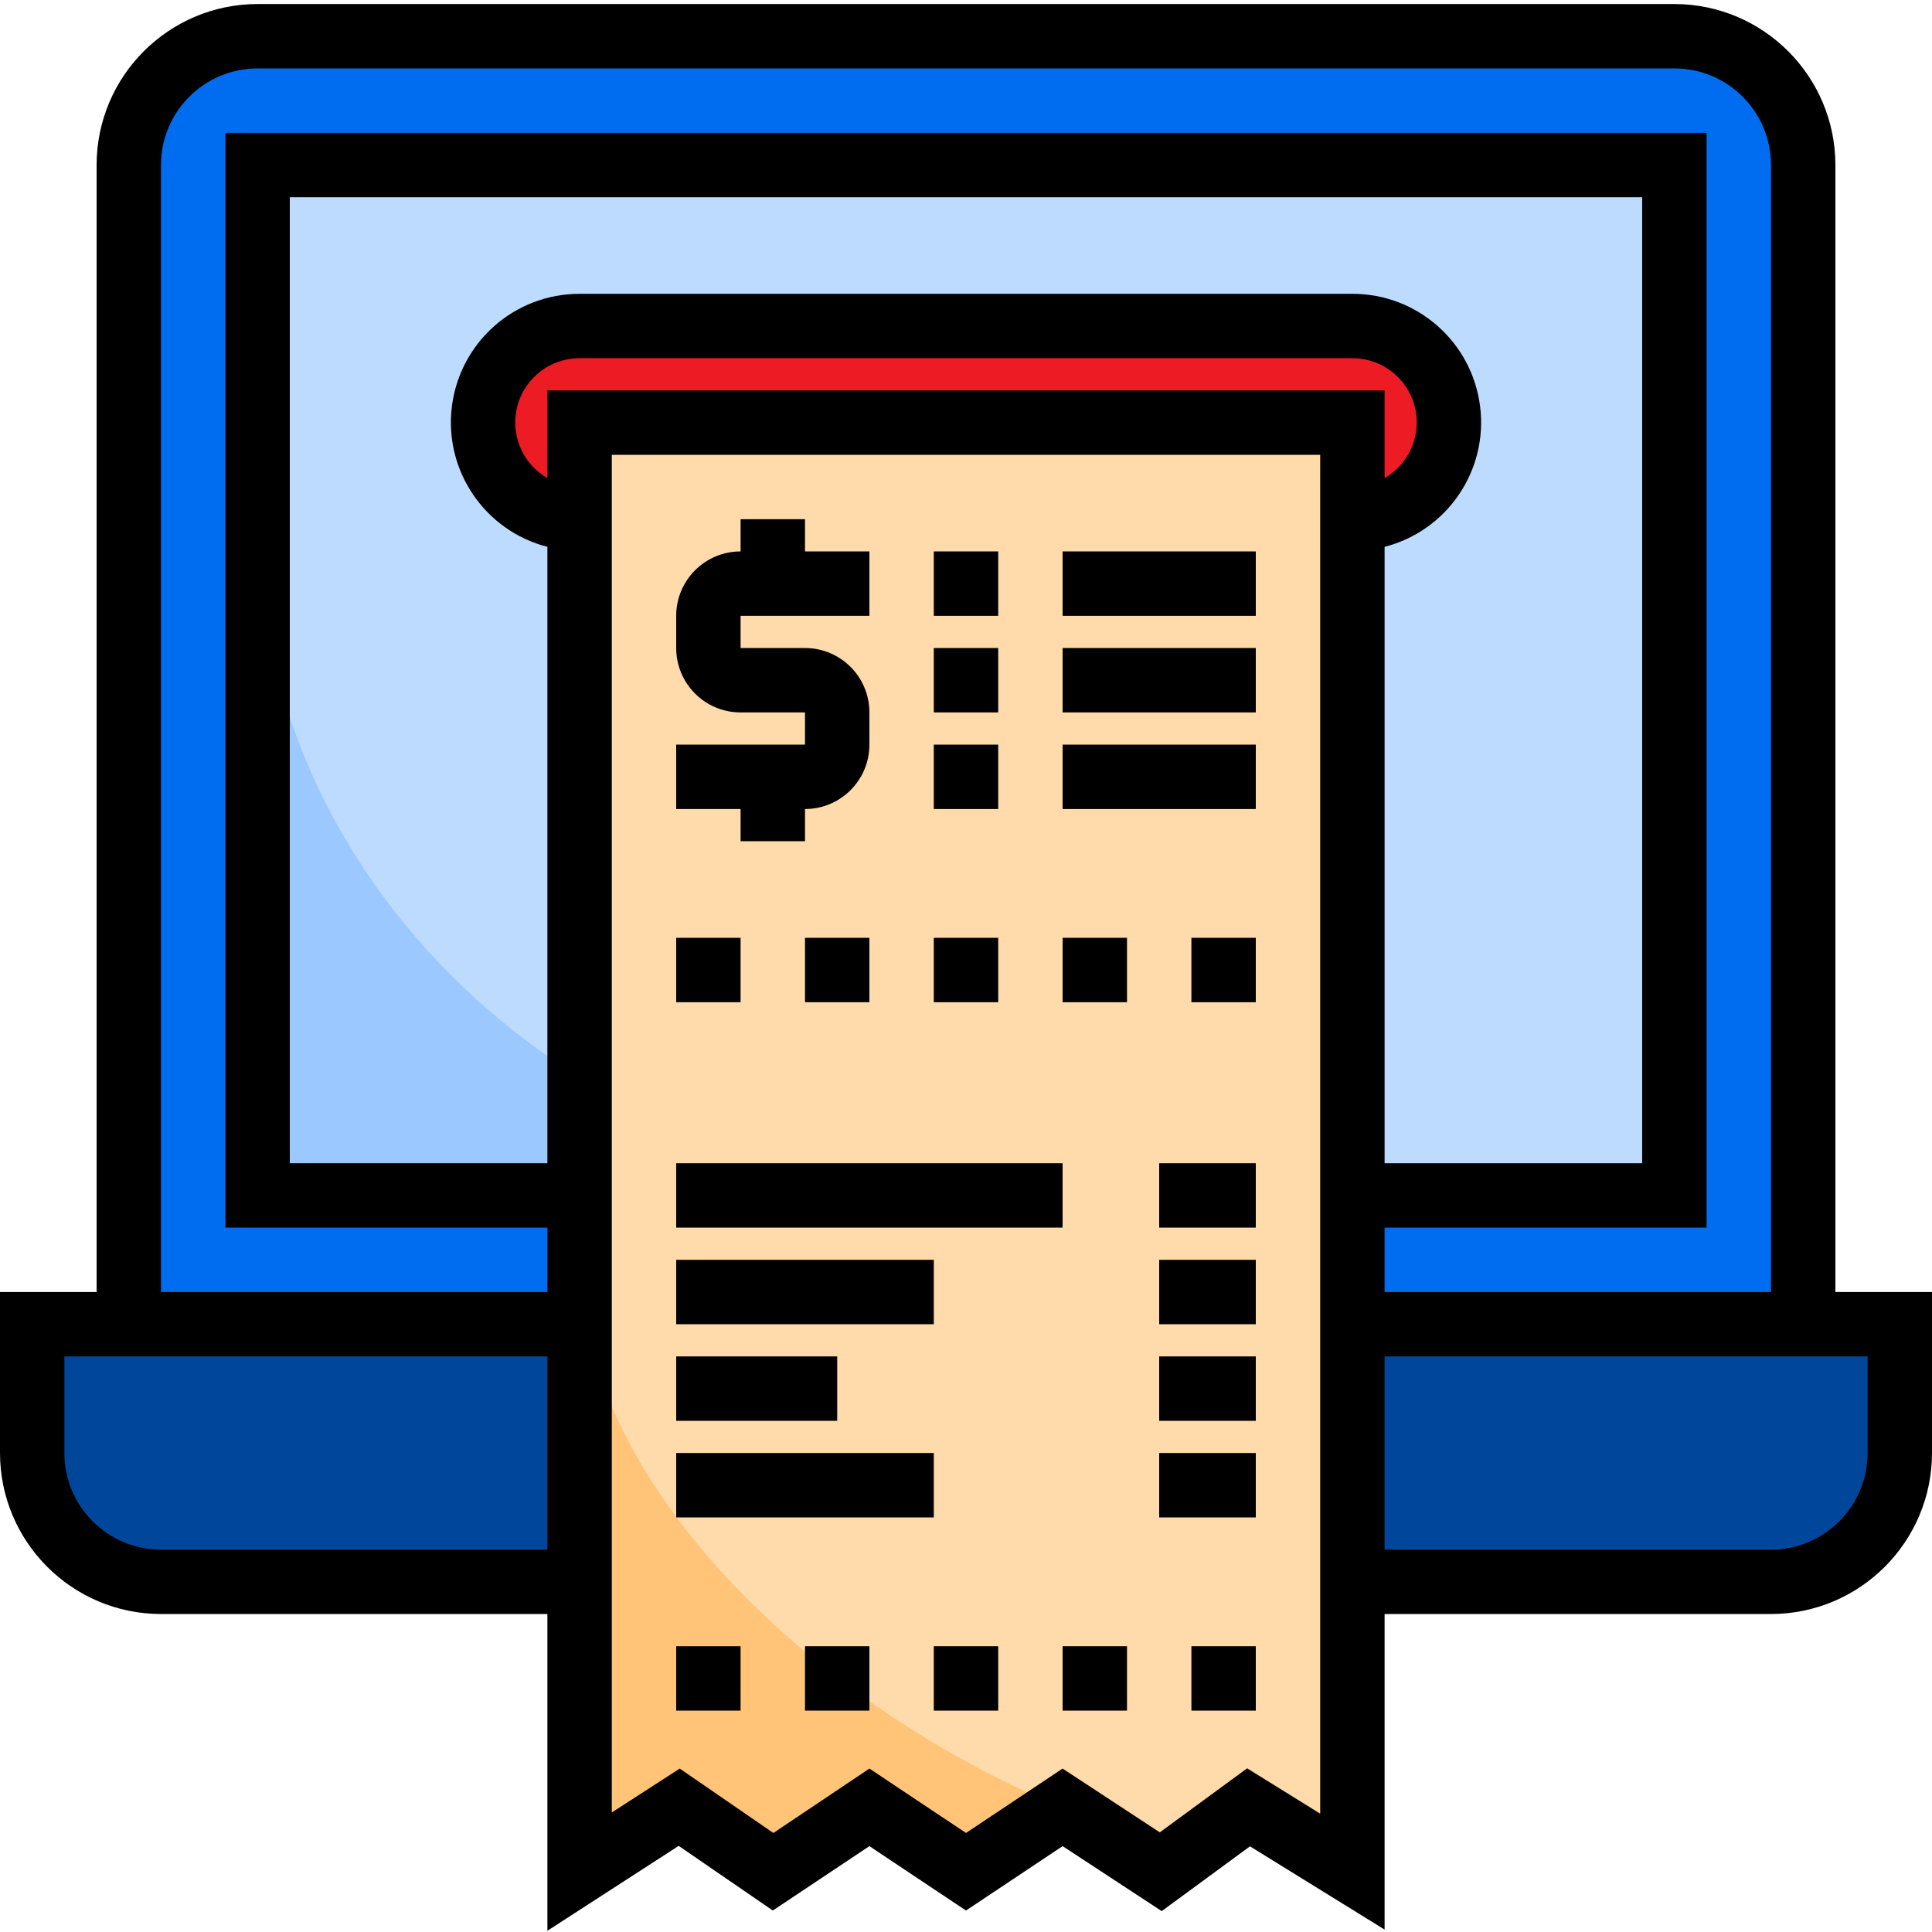 <svg height="480pt" viewBox="0 -1 480 480" width="480pt" xmlns="http://www.w3.org/2000/svg"><path d="m64 40h352v256h-352zm0 0" fill="#bddbff"/><path d="m336 328v64h104c17.672 0 32-14.328 32-32v-32zm0 0" fill="#00479b"/><path d="m360 104c0-13.254-10.746-24-24-24h-192c-13.254 0-24 10.746-24 24s10.746 24 24 24v-24h192v24c13.254 0 24-10.746 24-24zm0 0" fill="#ed1c24"/><path d="m32 328h-24v32c0 17.672 14.328 32 32 32h104v-64zm0 0" fill="#00479b"/><path d="m144 296h-80v-256h352v256h-80v32h112v-288c0-17.672-14.328-32-32-32h-352c-17.672 0-32 14.328-32 32v288h112zm0 0" fill="#006df0"/><path d="m64 128v168h184c-101.703 0-184-75.145-184-168zm0 0" fill="#9bc9ff"/><path d="m144 104v360l24.754-16 23.324 16 23.922-16 24 16 24-16 24.398 16 21.824-16 25.777 16v-360zm0 0" fill="#ffdaaa"/><path d="m144 312v152l24.754-16 23.324 16 23.922-16 24 16 23.832-15.887c-63.168-26.359-119.832-81.656-119.832-136.113zm0 0" fill="#ffc477"/><path d="m456 320v-280c-.027-22.082-17.918-39.973-40-40h-352c-22.082.027-39.973 17.918-40 40v280h-24v40c.027 22.082 17.918 39.973 40 40h96v78.695l32.617-21.094 23.383 16.062 24-16 24 16 24-16 24.625 16.145 21.934-16.09 33.441 20.68v-78.398h96c22.082-.027 39.973-17.918 40-40v-40zm-416-280c0-13.254 10.746-24 24-24h352c13.254 0 24 10.746 24 24v280h-96v-16h80v-272h-368v272h80v16h-96zm304 94.863c15.586-4.012 25.754-18.992 23.719-34.957-2.031-15.969-15.625-27.926-31.719-27.906h-192c-16.094-.02-29.688 11.938-31.719 27.906-2.035 15.965 8.133 30.945 23.719 34.957v153.137h-64v-240h336v240h-64zm-208-38.863v21.777c-6.266-3.609-9.32-10.98-7.445-17.965s8.215-11.832 15.445-11.812h192c7.23-.02 13.57 4.828 15.445 11.812s-1.18 14.355-7.445 17.965v-21.777zm-96 288c-13.254 0-24-10.746-24-24v-24h120v48zm288 65.602-18.152-11.266-21.703 15.91-24.145-15.848-24 16-24-16-23.855 16-23.266-16-16.879 10.906v-337.305h176zm136-89.602c0 13.254-10.746 24-24 24h-96v-48h120zm0 0"/><path d="m184 208h16v-8c8.836 0 16-7.164 16-16v-8c0-8.836-7.164-16-16-16h-16v-8h32v-16h-16v-8h-16v8c-8.836 0-16 7.164-16 16v8c0 8.836 7.164 16 16 16h16v8h-32v16h16zm0 0"/><path d="m232 136h16v16h-16zm0 0"/><path d="m264 136h48v16h-48zm0 0"/><path d="m232 160h16v16h-16zm0 0"/><path d="m264 160h48v16h-48zm0 0"/><path d="m232 184h16v16h-16zm0 0"/><path d="m264 184h48v16h-48zm0 0"/><path d="m168 232h16v16h-16zm0 0"/><path d="m200 232h16v16h-16zm0 0"/><path d="m232 232h16v16h-16zm0 0"/><path d="m264 232h16v16h-16zm0 0"/><path d="m296 232h16v16h-16zm0 0"/><path d="m168 408h16v16h-16zm0 0"/><path d="m200 408h16v16h-16zm0 0"/><path d="m232 408h16v16h-16zm0 0"/><path d="m264 408h16v16h-16zm0 0"/><path d="m296 408h16v16h-16zm0 0"/><path d="m288 288h24v16h-24zm0 0"/><path d="m288 312h24v16h-24zm0 0"/><path d="m288 336h24v16h-24zm0 0"/><path d="m288 360h24v16h-24zm0 0"/><path d="m168 288h96v16h-96zm0 0"/><path d="m168 312h64v16h-64zm0 0"/><path d="m168 336h40v16h-40zm0 0"/><path d="m168 360h64v16h-64zm0 0"/></svg>
